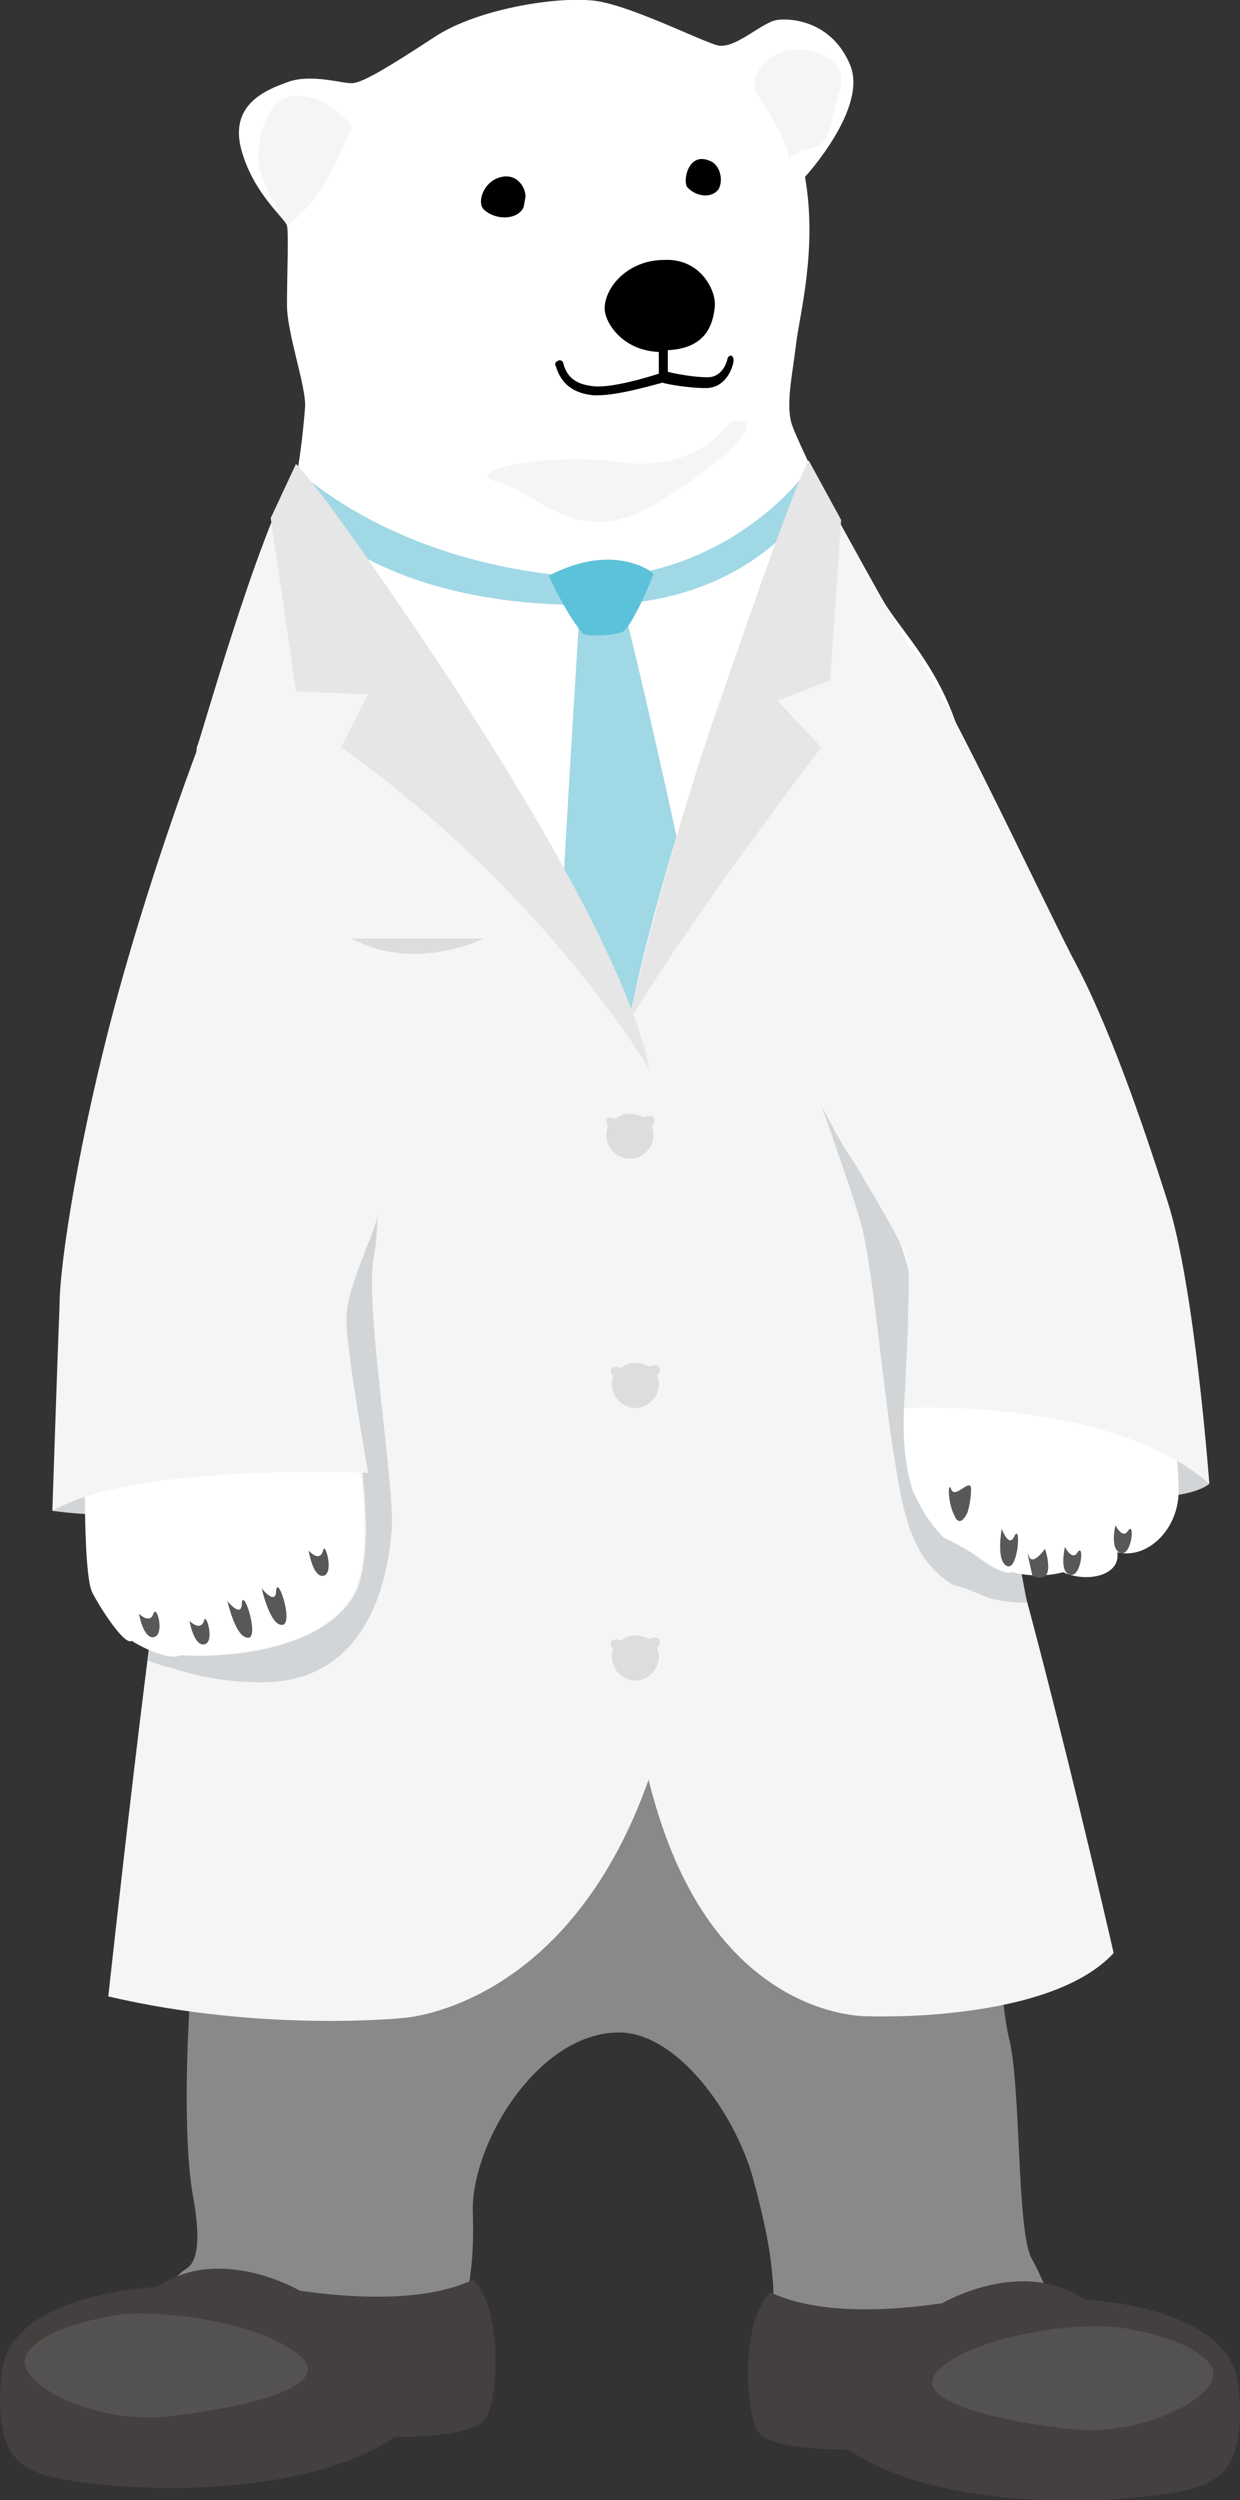 <svg enable-background="new 0 0 68.7 138.5" height="138.5" viewBox="0 0 68.7 138.5" width="68.7" xmlns="http://www.w3.org/2000/svg"><rect x="0" y="0" width="68.7" height="138.5" fill="#333333" stroke="none"/><path d="m20.4 81.6s-9.4 3.2-17.5 2.1l2-3.7 8.1-1z" fill="#d2d5d7"/><path d="m67 82.2s-.9.9-4.3.7v-4c0 .2 3.7.9 4.3 3.3z" fill="#d2d5d7"/><path d="m6.6 129.2c1-.4 3-3.1 3.7-3.5s.8-1.8.4-4c-.4-2.1-.4-5.9-.3-8.5.1-2.5.6-10.2.2-13.3-.2-1.3-.2-2.8-.2-4.6 20 .8 35.5.2 44.2-.3.2 5.1.7 15.6 1.3 17.9.7 2.8.4 10.9 1.3 12.3.8 1.4 2.3 5.5 3 8.1.7 2.5-1.4 2-2.8 1.4-.3.7-2.3 1.1-3.5.6-.6.1-2.8.4-4 0-.7.3-2 0-2 0s-1 .3-1.4-.3c-1.7.3-2.8-.7-3.4-1.6-.6-.8-.1-5.8-.3-7.2-.1-1.4-.4-3-1.1-5.6-1-3.5-4.1-7.9-7.3-8-4.6-.1-8.4 6.3-8.2 10.1.1 3.6-.4 6.2-2.7 9.9s-6.5 3.8-8.2 3.3c-.6.6-3.3.7-3.8.1-1.3 1.1-2.8.7-3.4-.6-1 .3-2-.1-2.8-1-2.3-.3-.8-1.8-.7-2.7 0-.8 1-2.1 2-2.5z" fill="#898989"/><path d="m10.4 95.3c.1-6 1.1-14.1.2-20.4-1.2-8.1-.8-30 .4-33.5.7-2 3.5-9.5 4.5-11.7 1-2.3 1.3-5.9 1.4-7.1.1-1.1-1-4.1-1-5.7s.1-4 0-4.4-1.8-1.7-2.5-4.1 1-3.3 2.4-3.8c1.4-.6 3.3.1 3.8 0 .6-.1 1.8-.8 4.4-2.5 2.5-1.7 7.4-2.4 9.3-2 2 .4 5.4 2.1 6.4 2.4s2.5-1.3 3.4-1.4c.8-.1 3 .1 4 2.5s-2.5 6.2-2.5 6.2c.7 4-.3 7.6-.5 9.3s-.6 3.4-.2 4.5 3.4 7.4 5.5 10.4c1.2 1.7 3 3.7 3.9 7.2s1.4 27.8 1.2 43.9c0 0 0 4.6.1 7.7 0 .5.1 1.2.1 2.1-8.7.6-24.3 1.2-44.3.4z" fill="#fff"/><path d="m40.5 19.7c-.1 0-.2.1-.2.2 0 0-.2 1-1.1 1-.8 0-1.8-.2-2.2-.3v-1.2c2.1-.1 2.5-1.4 2.6-2.4.1-.9-.8-2.7-2.8-2.6-2 0-3.3 1.5-3.3 2.7 0 .7.9 2.3 3 2.4v1.2c-.6.2-2.6.8-3.6.7s-1.5-.5-1.7-1.3c0-.1-.2-.2-.3-.1-.1 0-.2.2-.1.3.3 1 1 1.5 2.1 1.6h.2c1.2 0 3.2-.6 3.6-.7.3.1 1.5.3 2.4.3 1 0 1.4-.9 1.5-1.3.1-.3 0-.5-.1-.5z"/><path d="m40.4 23.4s-1.7 2.8-6.1 2.2c-4.5-.6-8.9.6-6.7 1.1 2.2.6 4.5 3.9 8.9 1.1 4.5-2.7 6.1-5 3.9-4.4zm-23.4-11.9c1.1-1 2.5-4.5 2.5-4.5s-1.2-1.7-3-1.7c-1.7 0-2.2 2.2-2.2 3.5 0 1 1.1 2.9 1.5 3.5.1.1.1.2.1.2 0 .1 0 .1 1.1-1zm29.5-6.4c.7-2-2-2.7-3.2-2.2-1.3.5-1.8 1.7-1.3 2.4s1.7 2.7 1.7 3.5l.7-.5c1.9-.2 1.4-1.2 2.1-3.2zm-.3 98.5c3.2-2.5 5.2-4.5 2.8-3.1-1 .6-2 1.7-2.8 3.1z" fill="#f5f5f5"/><path d="m34.6 33.9c.7 2.4 4.8 20.7 4.6 21.2-.2.4-4.1 3.4-4.3 3.2-.1-.2-3.9-2.4-4-2.9s1.2-21.4 1.2-21.4z" fill="#a1d8e6"/><path d="m44.7 26.1s-3.7 5.3-11.1 5.9c0 0-9.7.3-17.1-5.9l-.6 1.2s4 6.6 17.7 6.2c8.9-.3 11.9-6.5 11.9-6.5z" fill="#a1d8e6"/><path d="m30.4 31.9s1 2.2 1.9 3.2c.2.2 1.8.1 2.2-.1s1.3-2.1 1.7-3.2c0-.1-2.2-1.8-5.8.1z" fill="#5bc2d9"/><path d="m16.5 25.8s19.5 26.2 20.5 38.1c.2 3 1.3 26.8-.4 32.6-4.2 14.8-14.3 15.3-14.3 15.3s-7.8.8-16.3-1.2c0 0 2.6-23.9 3.5-27.6s1-36 1-36l.4-5.6c.1 0 3.3-11.7 5.6-15.6z" fill="#f5f5f5"/><path d="m10.1 91.7c4.1.2 8.5-.9 9.7-3.7 1.1-2.8 0-8.9-.6-11.7s-1-5.4 0-7.1 1.5-6.4 1.5-6.4.5 4.2 0 6.9 1.2 12.6 1 15.1-1.2 8.4-7.2 8.4c-1.9 0-3.5-.3-5-.8-.5-.1-1.3-.4-1.3-.4l.1-1z" fill="#d2d5d7"/><path d="m11 41.4c-.8 2-4.7 15.7-5.5 19.5s-1.7 11.6-1.6 15 .8 4.8.8 6.1 0 5.3.4 6.2c.4.8 1.8 3 2.2 2.7.6.4 2.1 1.1 2.7.8 4.1.2 8.5-.9 9.7-3.7 1.1-2.8 0-8.9-.6-11.7s-1-5.4 0-7.1 1.5-6.4 1.5-6.4 2.5-18.7-9.6-21.4z" fill="#fff"/><path d="m17.8 87.3c-.5-.1-.7-1.4-.7-1.4s.6.7.8 0c.1-.6.7 1.5-.1 1.4z" fill="#595757"/><path d="m15.5 90c-.6-.2-1-2-1-2s.8 1 .8.1c.1-.9 1.1 2.2.2 1.9z" fill="#595757"/><path d="m13.6 90.7c-.6-.2-1-2-1-2s.8 1 .8.1c.1-.9 1.1 2.3.2 1.9z" fill="#595757"/><path d="m11.2 91.1c-.5-.1-.7-1.3-.7-1.3s.6.6.8 0c.1-.6.7 1.4-.1 1.3z" fill="#595757"/><path d="m8.4 90.7c-.5-.1-.7-1.3-.7-1.3s.6.6.8 0 .7 1.4-.1 1.3z" fill="#595757"/><path d="m29.1 11c.1-.5-.4-1.4-1.3-1.2-1 .2-1.4 1.4-1 1.8s1.2.6 1.8.3c.5-.3.4-.5.5-.9z"/><path d="m38.1 10.4c-.3-.3 0-2 1.2-1.5.6.2.8 1.1.5 1.6-.4.5-1.2.4-1.7-.1z"/><g fill="#595757"><path d="m16.1 135.9c-.5-.3-.3-1.9-.3-1.9s.4 1 .8.3.3 2.1-.5 1.6z"/><path d="m47.2 133.9c-.4-.2-.2-1.2-.2-1.2s.3.6.7.2.2 1.3-.5 1z"/><path d="m49.7 134.3c-.4-.3-.2-1.7-.2-1.7s.3.9.6.3c.3-.7.2 1.9-.4 1.4z"/><path d="m52.2 134.7c-.4-.3-.2-1.7-.2-1.7s.3.9.6.3c.3-.7.2 1.8-.4 1.4z"/><path d="m54.3 134.4c-.4-.3-.3-1.7-.3-1.7s.4.9.6.3c.3-.7.3 1.8-.3 1.4z"/><path d="m56.9 133.8c-.4-.2-.4-1.3-.4-1.3s.4.7.5.1c.2-.6.5 1.4-.1 1.2z"/><path d="m11.9 135.6c-.5-.3-.3-1.8-.3-1.8s.4 1 .8.3c.3-.7.2 2-.5 1.5z"/><path d="m9.4 136.1c-.4-.4-.2-2.1-.2-2.1s.4 1.1.8.4c.3-.9.2 2.2-.6 1.7z"/><path d="m7.4 135.4c-.5-.3-.2-1.7-.2-1.7s.4.9.8.3c.3-.7.2 1.8-.6 1.4z"/><path d="m5.4 134.6c-.3-.2 0-1.1 0-1.1s.2.6.5.3c.4-.4.1 1.2-.5.8z"/></g><path d="m42.7 127c-1.7 1.6-1.4 6.7-.7 7.7.7 1.1 5 1 5 1 6 4.1 18.3 2.8 19.8 1.9.8-.4 2.3-1.1 1.8-5.5s-8.5-4.7-8.5-4.7c-3.5-2.4-7.9.2-7.9.2-4.1.6-7.4.4-9.5-.6z" fill="#44403f"/><path d="m67.2 131.3s-.3-1.5-4.8-2.3c-2.8-.5-8.6.5-10.4 2.3s3.8 2.9 7.6 3.3c3.8.3 8-1.8 7.6-3.3" fill="#545251"/><path d="m26.2 126.3c1.7 1.6 1.4 6.7.7 7.7-.8 1.1-5 1-5 1-6.1 4.1-18.4 2.8-20 1.9-.8-.4-2.3-1.1-1.8-5.5s8.6-4.7 8.6-4.7c3.5-2.4 7.9.2 7.9.2 4.1.6 7.5.4 9.6-.6z" fill="#44403f"/><path d="m1.4 130.6s.3-1.5 4.8-2.3c2.8-.5 8.7.5 10.5 2.3s-3.9 2.9-7.7 3.3c-3.7.3-8-1.7-7.6-3.3" fill="#545251"/><path d="m44.7 25.8s-9.7 24.2-10.5 35.3c-.4 5.5-1.3 28.3 2.3 39.5 3.6 11.4 11.6 11.1 11.6 11.1s10 .4 13.6-3.5c0 0-5.5-24.2-8.5-31.5s-2.7-40.7-2.7-40.7c-2.6-4.4-4.3-7.8-5.8-10.2z" fill="#f5f5f5"/><path d="m56.4 86.1.5 2.7c-2.6-.1-2.2-.5-4.1-1-2.5-1.5-2.8-4.4-3.3-7.3-.7-4.5-1.2-11.2-2-13.4-.7-2.2-2-5.9-2-5.9s1.2 2.5 2.2 3.7 2 3 2.7 5.7-1.2 7.9.2 12.1c.5 1 5.8 3.4 5.8 3.4z" fill="#d2d5d7"/><path d="m45.5 61.1s1.2 2.5 2.2 3.7 2 3 2.7 5.7-1.2 7.9.2 12.1c.4 1 1 1.9 1.7 2.6.3.1 1 .5 1.5.8.6.4 1.7 1.3 2.3 1.1 1.5.4 2.8 0 2.8 0 1.3.6 3.2.2 3-1.1 1.7.4 3.4-1.3 3.4-3.4s-.6-6.1-1.1-9.1c-.4-3-1.3-11.5-3-15.3s-5.1-9.8-6.1-12.5-2.6-6.8-4.7-9.8" fill="#fff"/><path d="m53.6 83.8s-.4.9-.7.2c-.4-.7-.4-2-.2-1.5.2.6 1.1-.7 1.1 0s-.2 1.3-.2 1.3z" fill="#595757"/><path d="m55.7 86.7c-.5-.4-.2-2-.2-2s.4 1.1.7.4c.4-.8.2 2.2-.5 1.6z" fill="#595757"/><path d="m59.2 87.2c-.5-.2-.2-1.5-.2-1.5s.4.8.7.3c.4-.6.2 1.6-.5 1.2z" fill="#595757"/><path d="m62 86c-.5-.3-.2-1.5-.2-1.5s.4.8.7.3c.4-.6.2 1.6-.5 1.2z" fill="#595757"/><path d="m57.2 87.3s-.4-1.7-.2-1.1.9-.4.9-.4.7 2.1-.7 1.5z" fill="#595757"/><path d="m50.5 35.9c1.1.8 7 13.4 8.9 17.1 2 3.7 3.8 8.9 5.3 13.6s2.3 15.6 2.3 15.6c-5.5-4.8-16.9-4.2-16.9-4.2s.1-2.1.2-4.4c0-1.6.2-3.5-.2-4.3-1.1-2.3-4-6.7-4.6-8.3 0 .1-3.2-22.6 5-25.1z" fill="#f5f5f5"/><path d="m2.9 83.7c4.7-2.7 17.5-2.1 17.5-2.1s-1.2-6.7-1.2-8.4c-.1-1.7 1.5-4.7 1.7-5.8.3-1.2.5-4.4.5-4.4s3.6-21.4-10.2-22.2c0 0-2.6 6.7-4.7 14.4s-3.2 14.8-3.2 17.1c-.1 2.4-.4 11.4-.4 11.4z" fill="#f5f5f5"/><path d="m33.9 75.8c.1-.1.3-.1.5 0 .2-.2.5-.3.8-.3s.5.1.8.2c.2-.1.4-.1.5 0s.1.3-.1.5c.1.2.1.3.1.5 0 .7-.6 1.3-1.3 1.3s-1.3-.6-1.3-1.3c0-.2 0-.3.1-.5-.2 0-.2-.3-.1-.4z" fill="#dcdddd"/><path d="m33.6 62c.1-.1.3-.1.5 0 .2-.2.5-.3.8-.3s.5.1.8.2c.2-.1.4-.1.5 0s.1.3-.1.5c.1.2.1.3.1.5 0 .7-.6 1.3-1.3 1.3s-1.3-.6-1.3-1.3c0-.2 0-.3.1-.5-.1-.1-.1-.3-.1-.4z" fill="#dcdddd"/><path d="m16.4 25.7-1.4 3 1.4 9.6 9.2.4s-7-10.7-9.2-13z" fill="#e6e6e6"/><path d="m36 59.3s-5.6-9.7-17.1-17.9c0 0 2.5-5.1 3.8-7 0 0 11.7 16.7 13.3 24.9z" fill="#e6e6e6"/><path d="m44.8 25.5 1.8 3.3-.6 8.9-6.6 2.5c.1-.1 4.3-12.7 5.4-14.7z" fill="#e6e6e6"/><path d="m34.8 56.7s2.6-11.6 6-20.3l4.7 5c-5 6.6-8.7 11.9-10.7 15.3z" fill="#e6e6e6"/><path d="m26.8 52s-3.8 1.9-7.3 0z" fill="#dcdddd"/><path d="m33.9 90.9c.1-.1.3-.1.5 0 .2-.2.5-.3.8-.3s.5.1.8.2c.2-.1.4-.1.5 0s.1.3-.1.5c.1.2.1.3.1.5 0 .7-.6 1.3-1.3 1.3s-1.3-.6-1.3-1.3c0-.2 0-.3.1-.5-.2 0-.2-.3-.1-.4z" fill="#dcdddd"/></svg>